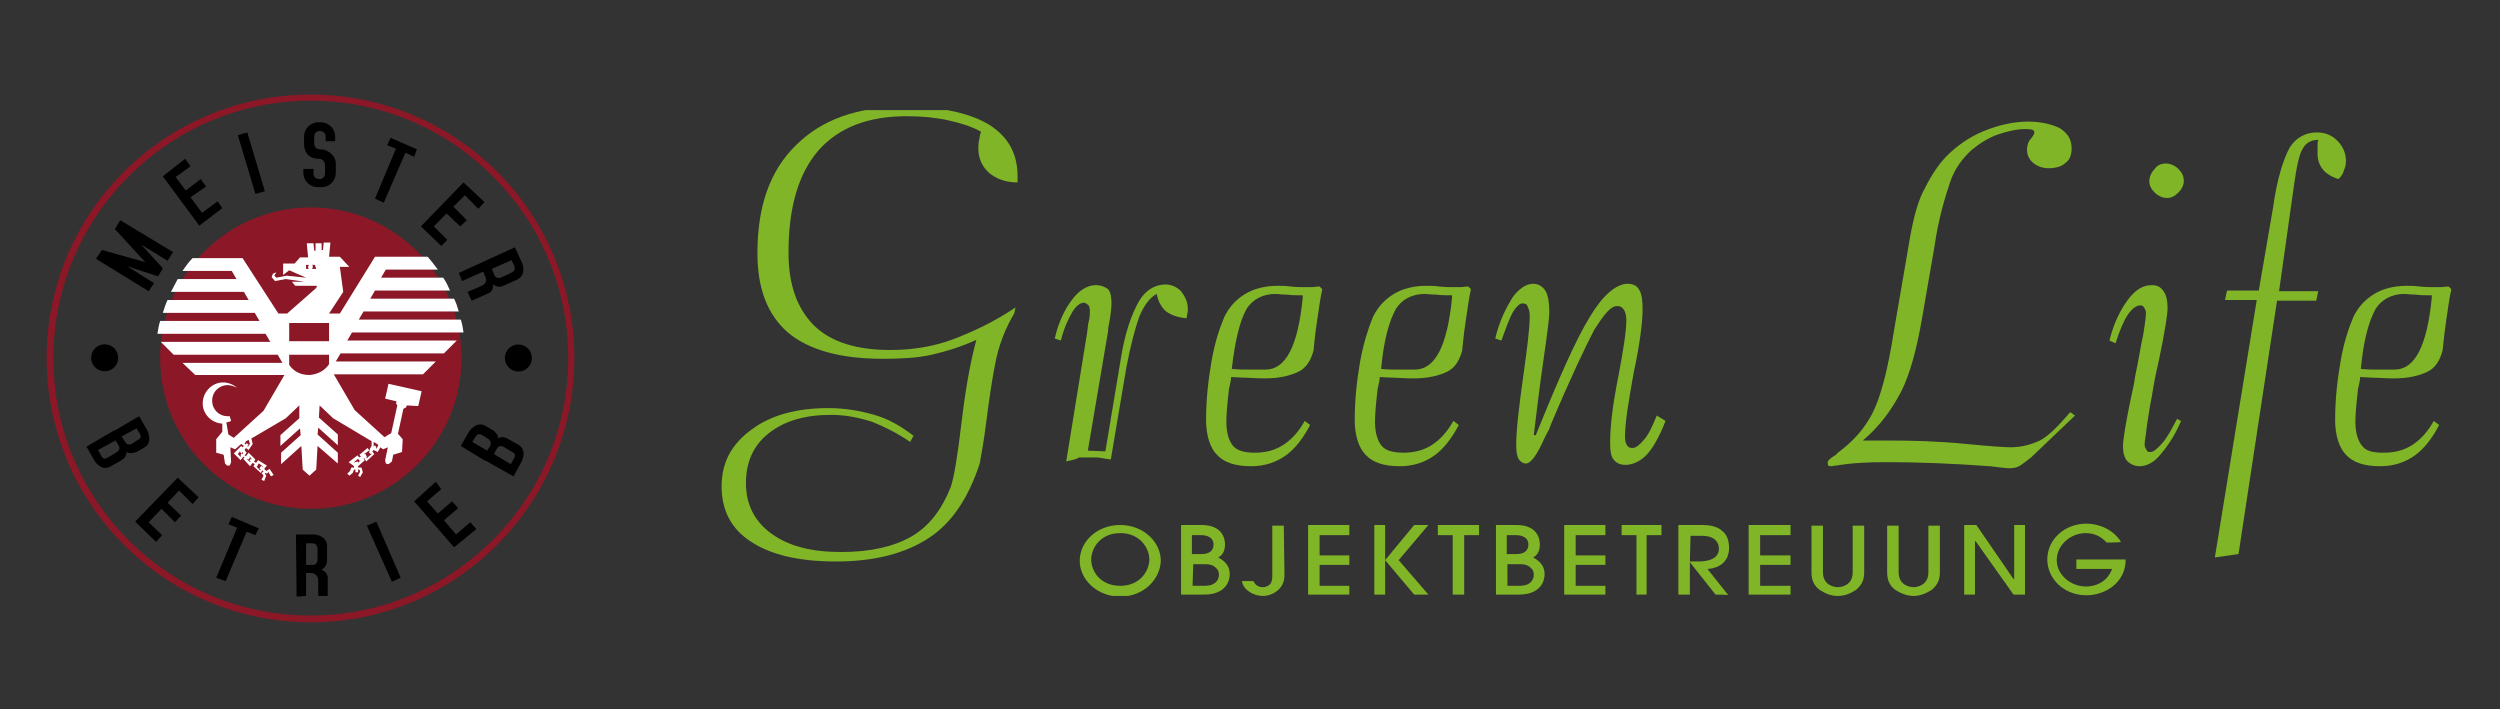<?xml version="1.0" encoding="utf-8"?>
<!-- Generator: Adobe Illustrator 24.3.0, SVG Export Plug-In . SVG Version: 6.00 Build 0)  -->
<svg version="1.1" id="Ebene_1" xmlns="http://www.w3.org/2000/svg" xmlns:xlink="http://www.w3.org/1999/xlink" x="0px" y="0px"
	 viewBox="0 0 370 105" style="enable-background:new 0 0 370 105;" xml:space="preserve">
<rect x="0" y="0" width="370" height="105" fill="#333333" stroke="none"/>
<style type="text/css">
	.st0{fill-rule:evenodd;clip-rule:evenodd;}
	.st1{fill:#8C1726;}
	.st2{fill-rule:evenodd;clip-rule:evenodd;fill:#FFFFFF;}
	.st3{fill-rule:evenodd;clip-rule:evenodd;fill:#8C1726;}
	.st4{fill-rule:evenodd;clip-rule:evenodd;fill:none;stroke:#E6007E;stroke-width:0.152;stroke-miterlimit:3.864;}
	.st5{clip-path:url(#SVGID_2_);fill:#81B528;}
	.st6{clip-path:url(#SVGID_4_);fill:#81B528;}
	.st7{clip-path:url(#SVGID_6_);fill:#81B528;}
	.st8{clip-path:url(#SVGID_8_);fill:#81B528;}
	.st9{clip-path:url(#SVGID_10_);fill:#81B528;}
	.st10{clip-path:url(#SVGID_12_);fill:#81B528;}
	.st11{clip-path:url(#SVGID_14_);fill:#81B528;}
	.st12{clip-path:url(#SVGID_16_);fill:#81B528;}
	.st13{clip-path:url(#SVGID_18_);fill:#81B528;}
	.st14{clip-path:url(#SVGID_20_);fill:#81B528;}
	.st15{clip-path:url(#SVGID_22_);fill:#81B528;}
	.st16{clip-path:url(#SVGID_24_);fill:#81B528;}
	.st17{clip-path:url(#SVGID_26_);fill:#81B528;}
	.st18{clip-path:url(#SVGID_28_);fill:#81B528;}
	.st19{clip-path:url(#SVGID_30_);fill:#81B528;}
	.st20{clip-path:url(#SVGID_32_);fill:#81B528;}
	.st21{clip-path:url(#SVGID_34_);fill:#81B528;}
	.st22{clip-path:url(#SVGID_36_);fill:#81B528;}
	.st23{clip-path:url(#SVGID_38_);fill:#81B528;}
	.st24{clip-path:url(#SVGID_40_);fill:#81B528;}
	.st25{clip-path:url(#SVGID_42_);fill:#81B528;}
	.st26{clip-path:url(#SVGID_44_);fill:#81B528;}
	.st27{clip-path:url(#SVGID_46_);fill:#81B528;}
	.st28{clip-path:url(#SVGID_48_);fill:#81B528;}
</style>
<g>
	<path class="st0" d="M20.2,63.4l0.5,0.8c0,0,0.3,0.5-0.1,0.8c-0.4,0.2-1.1,0.7-1.1,0.7s-0.6,0.3-0.9-0.2L18,64.6L20.2,63.4z
		 M17.1,65.2l-2.6,1.4l0.5,0.9c0,0,0.3,0.6,0.8,0.3c0.4-0.2,1.5-0.9,1.5-0.9s0.6-0.4,0.3-0.9L17.1,65.2z M18.7,66.9
		c0.1,0.6-0.5,1.1-0.7,1.2c0,0-0.3,0.2-1.6,0.9C15,69.9,14,68.2,14,68.2l-1.2-2.1l4.1-2.4l0.1,0l3.6-2.1l1.2,2.1
		c0,0,0.9,1.7-0.4,2.5c-1.2,0.7-1.2,0.7-1.2,0.7C19.8,67,19.2,67.2,18.7,66.9z"/>
	<g>
		<circle class="st1" cx="46" cy="53" r="22.3"/>
		<path class="st1" d="M46,53"/>
	</g>
	<path class="st2" d="M41.2,46.4l1.3,0l4.1-3.6c0,0,0.3-0.2,0.3-0.5h-3.2l-0.5-0.6h1.9l-2.8-0.4l-1.6,0.3L40.2,41l0.2-0.5l0.5-0.2
		l-0.3,0.5l0.3,0.3l1.5-0.3l2.9,0.3L42.8,40l-0.9,0.7V39h1.7l0.8-0.9h1.2l-0.2-2.1h1l0.1,1.1h0.2l0-1.1h0.9V37h0.2l0.1-1.1h1
		l-0.2,2.1h1.6l1.4,1.5h-1.4l0.5,3.7l-2.1,3.2l1.6,0l5.2-8.4h2.6h5.2c0.5,0.6,1,1.2,1.5,1.9h-7.7l-0.7,1.2h9.2
		c0.4,0.6,0.7,1.2,1,1.9H55.5l-0.7,1.2h12.4c0.3,0.6,0.5,1.2,0.7,1.9H53.8l-0.7,1.2h15.1c0.2,0.6,0.3,1.2,0.4,1.9H52.1l-0.7,1.2
		h16.2l-1.9,1.9H50.4l-0.7,1.2h14.8l-1.9,1.9H49.4l3.1,5.3l4.4,4l1-0.6l0.9-4.1l-0.2-0.3l0.1-0.3l-1.7-0.4l0.5-2.2l4.9,1.1l-0.5,2.2
		L60.2,60l-0.1,0.3l-0.4,0.2l-0.8,3.7l0.7,0.8l-0.1,1.9l-1.3,0.4l-0.2,1l-0.5,0.4l-0.4-0.1L57,68.1l0.4-1.9l-0.7,0.3l-0.4-0.3
		l-0.4,0.7l-0.6-0.3l-0.2,0.2l0.3,0.4l-1.2,1.1l-0.3-0.5l-0.1,0.1l0.2,0.2L53,69l0,0.2l0.5,0l0.2,0.7l-0.4,0.7L53,70.4l0.3-0.6
		l-0.1-0.3l-0.2,0l0,0.4l-0.4,0l0-0.4l-0.2,0l-0.2,0.5l-0.5,0.4l-0.3-0.3l0.4-0.4l0.2-0.5l0.4,0l0-0.2l-0.8-0.6l1.3-1l0.3,0.3
		l0.2-0.1l-0.2-0.3l1.2-1l0.3,0.4l0.1-0.1l-0.1-0.1l0,0L55,66L55,65.3l-5.7-3.4l-2-1.9l-0.1,1.8l2.8,2.5v1.6l-2.9-2.6l-0.1,1L50,67
		v1.6L47,66l-0.2,3.5l-1,0.9l-1-0.9L44.6,66l-3,2.7V67l2.9-2.6l-0.1-1l-2.9,2.6v-1.6l2.8-2.5L44.3,60l-2,1.9l-5.1,3l0.2,0.8
		l-0.6,0.9l-0.4-0.3l-0.2,0.3l0.3,0.4l-0.3,0.4l0.2,0.1l0.4-0.5l1,1l-0.2,0.3l0.3,0.2l0.3-0.4l1.3,0.8l-0.4,0.5l0.3,0.3l0.5-0.3
		l0.6,0.9l-0.4,0.2l-0.4-0.7l-0.1,0l0.1,0.1l-0.2,0.2l-0.2-0.1l-0.1,0.1l0.2,0.3l-0.3,0.8L38.7,71l0.3-0.6L38.7,70l0.3-0.2l-0.2-0.2
		L38.6,70L37.5,69l0.2-0.3l-0.3-0.2l-0.4,0.5L36,67.9l0.2-0.2L36,67.6l-0.4,0.5l-1-1l1.1-1.1l0.2,0.2l0.2-0.2l-0.4-0.3l-0.9,0.8
		l-0.7-0.3l0.1,2.2L34,68.9l-0.4,0l-0.3-0.3l-0.2-1.3l-1.1-0.3L32,65l0.9-1.1l0-1.2c-1.6-0.1-2.9-1.4-2.9-3c0-1.7,1.4-3.1,3-3.1
		c0.8,0,1.5,0.3,2.1,0.8c-0.4-0.2-0.9-0.4-1.4-0.4c-1.3,0-2.3,1-2.3,2.3c0,1.3,1,2.3,2.3,2.3c0.1,0,0.2,0,0.3,0l0.2,0.7
		c-0.2,0.1-0.4,0.2-0.7,0.2l0.3,1.8l0.8,0.5l4.4-4l3.1-5.3H28.9L27,53.7h14.8l-0.7-1.2H25.7l-1.9-1.9h16.2l-0.7-1.2H23.3
		c0.1-0.6,0.2-1.3,0.4-1.9h14.7l-0.7-1.2H24.1c0.2-0.6,0.4-1.3,0.7-1.9h12l-0.7-1.2H25.3c0.3-0.6,0.7-1.3,1-1.9H35l-0.7-1.2h-7.3
		c0.5-0.7,0.9-1.3,1.5-1.9h4.8h2.6L41.2,46.4z M53.9,67.2L53.9,67.2l0.2,0l0.2,0.4l-0.1,0.1l0.1,0.1l0.7-0.6l-0.1-0.1l-0.1,0.1
		l-0.2-0.3l0.1-0.1l-0.1-0.1L53.9,67.2z M53,68.3l0,0.2l0.4-0.4l0,0l-0.2,0.1L53,67.9l-0.6,0.5l0.1,0.1l0-0.1L53,68.3z M38.7,68.9
		l0.1,0.2l0.1-0.1l-0.6-0.4l-0.1,0.1l0,0L38.1,69l-0.1,0l0,0.1l0.5,0.5l0.1-0.1l-0.2-0.2L38.7,68.9z M36.9,67.5L36.9,67.5l0.1,0.2
		L36.8,68l-0.3-0.1l0,0l0.5,0.5l0.1-0.1l-0.2-0.1l0.2-0.3l0.2,0.1l0,0L36.9,67.5z M35.2,67.2l0.4,0.4l0.1-0.1l-0.1-0.1l0.1-0.3
		l0.2,0.1L36,67l-0.1-0.1l-0.1,0.2l-0.3-0.2l0.1-0.2l0,0L35.2,67.2z M36.8,65.1l-0.4,0.2l-0.2,0.4l0.1,0.1l0.2-0.2l0.3,0.2L36.6,66
		l0.1,0.1l0.3-0.4L36.8,65.1z M56,65.9l-0.2-0.2l-0.5-0.3l0,0.7l0.2-0.2l0.2,0.3l-0.1,0.1l0.1,0.1L56,65.9z M45.3,39.2l0,0.6h0.4
		c-0.1-0.1-0.1-0.2-0.1-0.3c0-0.1,0.1-0.2,0.1-0.3L45.3,39.2z M46.2,39.2c0.1,0.1,0.1,0.2,0.1,0.3c0,0.1-0.1,0.2-0.1,0.3h0.6
		l-0.2-0.6L46.2,39.2z M48.7,53.9v-1.4h-5.9v1.5c0.6,0.9,1.6,1.5,3,1.5C47.1,55.4,48.1,54.8,48.7,53.9z M42.8,47.8v2.7h5.9v-2.7
		H42.8z"/>
	<path class="st3" d="M7.9,53c0-21,17.1-38.1,38.1-38.1C67,14.9,84.1,32,84.1,53S67,91.1,46,91.1C24.9,91.1,7.9,74.1,7.9,53z
		 M6.9,53C6.9,31.4,24.4,14,46,14C67.5,14,85,31.4,85,53C85,74.6,67.5,92.1,46,92.1C24.4,92.1,6.9,74.6,6.9,53z"/>
	<polygon class="st0" points="24.1,26.1 27.4,23.5 28.2,24.6 26,26.2 27.5,28.2 29.7,26.5 30.5,27.6 28.2,29.2 29.9,31.5 32.2,29.8 
		32.9,30.8 29.5,33.4 	"/>
	<polygon class="st0" points="17.8,32.6 25.6,37.3 24.8,38.6 20.9,36.2 24.1,39.7 23.4,40.9 18.8,39.4 22.8,41.9 22,43.1 14.2,38.3 
		15.1,37 21.5,38.8 17,33.9 	"/>
	<polygon class="st0" points="35.2,20 36.6,19.6 39.2,28.3 37.8,28.7 	"/>
	<path class="st4" d="M45,25.1"/>
	<path class="st0" d="M46.4,25.1v0.6c0,0.5,0.4,0.8,0.8,0.8h0.1c0.5,0,0.8-0.4,0.8-0.8v-1.2c0,0,0-1-0.9-1c-2.2,0-2.2-2-2.2-2.1
		v-1.2c0-1.1,0.9-2.1,2.1-2.1h0.4c1.1,0,2.1,0.9,2.1,2.1l0,0.7h-1.4v-0.7c0-0.5-0.4-0.8-0.8-0.8h-0.1c-0.5,0-0.8,0.4-0.8,0.8v1.1
		c0,0,0,0.8,0.9,0.8c1.1,0,2.3,0.9,2.3,2.1v1.4c0,1.1-0.9,2.1-2.1,2.1H47c-1.1,0-2.1-0.9-2.1-2.1v-0.6H46.4z"/>
	<polygon points="57.8,20.4 61.7,22.1 61.3,23.2 60,22.6 56.8,30 55.5,29.4 58.6,22 57.3,21.5 	"/>
	<polygon class="st0" points="68.6,27 71.7,29.9 70.8,30.9 68.8,28.9 67.1,30.6 69.1,32.6 68.1,33.5 66.1,31.6 64.2,33.5 66.2,35.5 
		65.3,36.4 62.3,33.5 	"/>
	<polygon class="st0" points="26.3,70.7 29.4,73.6 28.5,74.6 26.5,72.6 24.8,74.4 26.8,76.3 25.9,77.3 23.9,75.3 22,77.3 24,79.2 
		23.1,80.2 20,77.2 	"/>
	<polygon class="st0" points="61.3,74.2 64.5,71.3 65.3,72.4 63.2,74.2 64.8,76 66.9,74.2 67.8,75.2 65.7,77 67.5,79.1 69.6,77.3 
		70.5,78.3 67.2,81 	"/>
	<polygon class="st0" points="54.3,77.8 55.7,77.2 59.3,85.5 58,86.1 	"/>
	<path class="st0" d="M43.9,88.3l-0.1-9.2l2.7,0c0,0,1.9,0.1,1.9,1.7l0,2.2c0,0,0,0.9-0.8,1.3c0.4,0.2,0.9,0.6,0.9,1.2
		c0,0.4,0,2.7,0,2.7l-1.4,0l0-2.3c0-0.9-0.9-1.1-0.9-1.1h-0.9l0,3.4L43.9,88.3z M45.3,83.6l0-3.2h0.9c0,0,0.7,0,0.8,0.7
		c0,0.7,0,1.8,0,1.8s-0.1,0.7-0.6,0.7L45.3,83.6z"/>
	<polygon points="34.3,76.5 38.3,78.2 37.8,79.2 36.5,78.7 33.4,86 32,85.5 35.1,78.1 33.8,77.6 	"/>
	<g>
		<ellipse transform="matrix(0.23 -0.973 0.973 0.23 -39.545 55.869)" cx="15.5" cy="52.9" rx="2" ry="2"/>
		<path d="M15.5,52.9"/>
	</g>
	<g>
		<ellipse transform="matrix(0.23 -0.973 0.973 0.23 7.607 115.448)" cx="76.7" cy="52.9" rx="2" ry="2"/>
		<path d="M76.7,52.9"/>
	</g>
	<path class="st0" d="M67.9,40.4l8.3-3.8l1.1,2.4c0,0,0.7,1.7-0.8,2.4l-2,0.9c0,0-0.8,0.4-1.5-0.2c0,0.4-0.1,1.1-0.7,1.3
		c-0.4,0.2-2.5,1.1-2.5,1.1l-0.6-1.3l2.1-0.9c0.9-0.4,0.6-1.2,0.6-1.2l-0.4-0.9l-3.1,1.4L67.9,40.4z M72.8,39.8l2.9-1.3l0.4,0.8
		c0,0,0.3,0.7-0.3,1c-0.6,0.3-1.7,0.8-1.7,0.8s-0.6,0.2-0.9-0.3L72.8,39.8z"/>
	<path class="st0" d="M69.9,65.4l0.5-0.8c0,0,0.3-0.5,0.8-0.3c0.4,0.2,1.1,0.7,1.1,0.7s0.5,0.3,0.3,0.9l-0.5,0.8L69.9,65.4z
		 M73.1,67.2l2.5,1.5l0.5-0.9c0,0,0.3-0.6-0.1-0.8c-0.4-0.2-1.5-0.9-1.5-0.9s-0.6-0.3-0.9,0.2L73.1,67.2z M73.7,64.9
		c0.5-0.4,1.2-0.1,1.4,0c0,0,0.3,0.2,1.6,0.9c1.4,0.8,0.5,2.5,0.5,2.5L76,70.5l-4.1-2.3l-0.1,0L68.2,66l1.2-2.1c0,0,1-1.6,2.4-0.9
		c1.2,0.7,1.2,0.7,1.2,0.7C73.2,63.9,73.8,64.3,73.7,64.9z"/>
</g>
<g>
	<g>
		<g>
			<defs>
				<rect id="SVGID_1_" x="106.8" y="16.3" width="256" height="71.9"/>
			</defs>
			<clipPath id="SVGID_2_">
				<use xlink:href="#SVGID_1_"  style="overflow:visible;"/>
			</clipPath>
			<path class="st5" d="M150.1,46.4c-0.6,1-1.2,2.2-1.7,3.5c-0.5,1.3-0.9,2.7-1.2,4.4c-0.4,2.1-0.8,4.7-1.2,7.9
				c-0.4,3.2-0.8,5.3-1,6.4c-1.6,4.9-4,8.7-7.5,11s-8,3.5-13.8,3.5c-5.5,0-9.6-1-12.5-2.9c-3-1.9-4.4-4.7-4.4-8.2s1.4-6.2,4.4-8.4
				c2.9-2.2,6.8-3.2,11.4-3.2c2.5,0,4.7,0.4,6.8,1c2.1,0.6,4,1.7,5.8,3.1l-0.5,0.9c-1.9-1.3-3.9-2.3-5.7-3c-1.9-0.6-3.9-1-6-1
				c-3.9,0-6.9,0.9-9.2,2.7c-2.3,1.8-3.4,4.3-3.4,7.4c0,3.2,1.3,5.7,3.8,7.5c2.5,1.8,5.8,2.7,10.3,2.7c4.3,0,7.8-0.8,10.4-2.3
				s4.5-4,5.8-7.3c0.5-1.4,1-4.5,1.6-9.5s1.3-9,2.2-12.3c-2.2,1-4.4,1.7-6.6,2.2s-4.7,0.6-7.3,0.6c-6.2,0-10.9-1.3-14-3.9
				c-3-2.6-4.5-6.5-4.5-11.7c0-6.9,1.8-12.2,5.7-16c3.8-3.8,9.1-5.7,16-5.7c5.5,0,9.6,0.9,12.5,2.6c2.9,1.8,4.3,4.3,4.3,7.7v0.9
				c-1.7,0-3.1-0.5-4.2-1.4c-1-0.9-1.6-2.1-1.6-3.6c0-0.4,0-0.8,0.1-1.2c0.1-0.4,0.1-0.9,0.3-1.3c-1.4-0.8-3.1-1.3-4.9-1.7
				c-1.8-0.4-3.9-0.6-6.1-0.6c-5.8,0-10.1,1.7-13.1,5.1c-2.9,3.4-4.4,8.3-4.4,15.1c0,4.8,1.3,8.3,3.8,10.8c2.6,2.5,6.4,3.6,11.3,3.6
				c3.2,0,6.4-0.5,9.3-1.6s6.1-2.6,9.2-4.7L150.1,46.4z"/>
		</g>
	</g>
	<g>
		<g>
			<defs>
				<rect id="SVGID_3_" x="106.8" y="16.3" width="256" height="71.9"/>
			</defs>
			<clipPath id="SVGID_4_">
				<use xlink:href="#SVGID_3_"  style="overflow:visible;"/>
			</clipPath>
			<path class="st6" d="M157.8,68.3l3.1-19.1c0.1-0.6,0.1-1.3,0.3-1.9c0.1-0.6,0.1-1,0.1-1.3c0-0.4-0.1-0.8-0.3-0.9
				c-0.1-0.1-0.4-0.3-0.6-0.3c-0.5,0-1.2,0.5-1.7,1.4c-0.6,1-1.2,2.3-1.7,4.2l-0.9-0.3c0.6-2.6,1.6-4.5,2.6-5.8s2.2-2.1,3.5-2.1
				c0.8,0,1.4,0.3,1.8,0.6c0.4,0.5,0.5,1.2,0.5,2.1c0,0.6-0.1,1.7-0.4,3.2c-0.1,0.4-0.1,0.8-0.1,0.9l-3,17.7l2.6,0.1l2.3-13.8
				c0.6-3.8,1.6-6.5,2.6-8.3c1-1.8,2.5-2.6,4-2.6c0.9,0,1.7,0.4,2.3,1c0.6,0.8,1,1.6,1,2.6c0,0.3,0,0.5-0.1,0.8
				c0,0.3-0.1,0.5-0.1,0.6c-1.3-0.1-2.3-0.5-3-1c-0.6-0.5-1.2-1.4-1.4-2.6c-1,0.5-1.9,1.7-2.6,3.4c-0.6,1.7-1.3,4.3-1.9,7.5
				L164.4,68c-0.9-0.1-1.7-0.3-2.1-0.3c-0.5,0-0.9,0-1.2,0c-0.5,0-0.9,0-1.4,0C159.1,68.1,158.4,68.1,157.8,68.3"/>
		</g>
	</g>
	<g>
		<g>
			<defs>
				<rect id="SVGID_5_" x="106.8" y="16.3" width="256" height="71.9"/>
			</defs>
			<clipPath id="SVGID_6_">
				<use xlink:href="#SVGID_5_"  style="overflow:visible;"/>
			</clipPath>
			<path class="st7" d="M193.9,62.9c-1,1.9-2.2,3.5-3.6,4.5c-1.4,1-3.1,1.6-5.1,1.6c-2.3,0-4-0.5-5.1-1.7c-1-1-1.6-2.9-1.6-5.1
				c0-3,0.3-5.8,0.8-8.7c0.5-2.9,1.2-4.9,1.9-6.6c0.8-1.6,1.8-2.6,3.1-3.4c1.3-0.8,3-1.2,4.8-1.2c0.4,0,1.2,0,1.9,0.1
				c0.9,0.1,1.6,0.1,1.9,0.1s0.8,0,1.2,0c0.4,0,0.8-0.1,1.2-0.1l0.4,0.4c-0.3,1.3-0.5,2.9-0.8,4.9c-0.3,1.9-0.4,3.4-0.5,4.2
				c-0.4,1.4-1,2.5-2.2,3.1c-1.2,0.6-2.9,1-4.9,1c-0.4,0-1.4,0-2.9-0.1c-0.9,0-1.7-0.1-2.2-0.1c0,0.4-0.1,0.9-0.3,1.7
				c-0.3,2.5-0.4,4-0.4,4.9c0,1.7,0.4,2.9,1,3.6s1.7,1,3.2,1c1.7,0,3.1-0.4,4.3-1.2s2.2-1.9,3.1-3.5L193.9,62.9z M182.3,54.6
				c0.9,0.1,1.7,0.1,2.5,0.1c0.8,0,1.6,0,2.5,0c3,0,4.8-3.5,5.5-10.6v-0.4h-0.6c-0.4,0-1,0-1.8-0.1c-0.8,0-1.3-0.1-1.6-0.1
				c-1.9,0-3.4,0.8-4.3,2.2C183.5,47.5,182.8,50.3,182.3,54.6"/>
		</g>
	</g>
	<g>
		<g>
			<defs>
				<rect id="SVGID_7_" x="106.8" y="16.3" width="256" height="71.9"/>
			</defs>
			<clipPath id="SVGID_8_">
				<use xlink:href="#SVGID_7_"  style="overflow:visible;"/>
			</clipPath>
			<path class="st8" d="M215.9,62.9c-1,1.9-2.2,3.5-3.6,4.5s-3.1,1.6-5.1,1.6c-2.3,0-4-0.5-5.1-1.7c-1-1-1.6-2.9-1.6-5.1
				c0-3,0.3-5.8,0.8-8.7c0.5-2.7,1.2-4.9,1.9-6.6c0.8-1.6,1.8-2.6,3.1-3.4s3-1.2,4.8-1.2c0.4,0,1.2,0,1.9,0.1
				c0.9,0.1,1.6,0.1,1.9,0.1s0.8,0,1.2,0c0.4,0,0.8-0.1,1.2-0.1l0.4,0.4c-0.3,1.3-0.5,2.9-0.8,4.9c-0.3,1.9-0.4,3.4-0.5,4.2
				c-0.4,1.4-1,2.5-2.2,3.1c-1.2,0.6-2.9,1-4.9,1c-0.4,0-1.4,0-2.9-0.1c-0.9,0-1.7-0.1-2.2-0.1c0,0.4-0.1,0.9-0.3,1.7
				c-0.3,2.5-0.4,4-0.4,4.9c0,1.7,0.4,2.9,1,3.6s1.7,1,3.2,1c1.7,0,3.1-0.4,4.3-1.2s2.2-1.9,3.1-3.5L215.9,62.9z M204.4,54.6
				c0.9,0.1,1.7,0.1,2.5,0.1c0.8,0,1.6,0,2.5,0c3,0,4.8-3.5,5.5-10.6v-0.4h-0.6c-0.4,0-1,0-1.8-0.1c-0.8,0-1.3-0.1-1.6-0.1
				c-1.9,0-3.4,0.8-4.3,2.2C205.6,47.5,204.8,50.3,204.4,54.6"/>
		</g>
	</g>
	<g>
		<g>
			<defs>
				<rect id="SVGID_9_" x="106.8" y="16.3" width="256" height="71.9"/>
			</defs>
			<clipPath id="SVGID_10_">
				<use xlink:href="#SVGID_9_"  style="overflow:visible;"/>
			</clipPath>
			<path class="st9" d="M246.5,62.3c-0.9,2.3-1.8,3.9-2.7,4.9c-0.9,1-2.1,1.6-3.2,1.6c-0.9,0-1.4-0.3-1.8-0.8
				c-0.4-0.5-0.5-1.3-0.5-2.5c0-2.5,0.4-5.7,1.2-9.7c0.8-4.2,1.2-6.9,1.2-8.4c0-0.6-0.1-1.2-0.4-1.6s-0.5-0.5-1-0.5
				c-0.9,0-1.9,1.2-3.4,3.6c-1.3,2.5-3.5,7.1-6.4,14c-0.1,0.4-0.4,1-0.8,1.7c-1.2,2.7-2.1,4-2.9,4c-0.4,0-0.8-0.3-1-0.6
				c-0.3-0.5-0.4-1.2-0.4-2.1c0-2.3,0.4-5.6,1-9.9s1-7.4,1-9.2c0-0.6-0.1-1-0.3-1.4c-0.1-0.4-0.4-0.5-0.8-0.5s-0.9,0.5-1.4,1.3
				c-0.5,0.9-1,2.3-1.7,4.2l-0.9-0.3c0.6-2.6,1.6-4.5,2.5-6c1-1.4,2.1-2.1,3.1-2.1c0.8,0,1.4,0.4,1.8,1c0.4,0.6,0.6,1.8,0.6,3.2
				c0,0.8-0.3,3.2-0.9,7.3s-1,7.7-1.4,10.9h0.3c3.4-8.4,6-14.3,8-17.5c1.9-3.2,3.9-4.9,5.6-4.9c0.8,0,1.4,0.3,1.7,0.9
				c0.4,0.6,0.5,1.6,0.5,2.9c0,1.9-0.4,5.1-1.3,9.3c-0.8,4.4-1.3,7.5-1.3,9.6c0,0.5,0.1,0.9,0.3,1.2s0.4,0.4,0.8,0.4
				c0.5,0,1-0.4,1.7-1.2s1.3-2.1,1.9-3.6L246.5,62.3z"/>
		</g>
	</g>
	<g>
		<g>
			<defs>
				<rect id="SVGID_11_" x="106.8" y="16.3" width="256" height="71.9"/>
			</defs>
			<clipPath id="SVGID_12_">
				<use xlink:href="#SVGID_11_"  style="overflow:visible;"/>
			</clipPath>
			<path class="st10" d="M307.1,61.5l-6.5,6.2c-0.6,0.5-1.2,0.9-1.6,1.2c-0.5,0.3-1,0.4-1.6,0.4c-0.4,0-1.3-0.1-2.9-0.3
				c-5.5-0.4-10.5-0.6-15.3-0.6c-2.6,0-5.1,0.1-7.4,0.5c-0.4,0-0.6,0.1-0.8,0.1c-0.1,0-0.3,0-0.4-0.1c-0.1-0.1-0.1-0.3-0.1-0.5
				s0.3-0.5,0.9-0.9c0.3-0.1,0.5-0.4,0.6-0.5c2.2-1.6,3.9-3.5,5.1-5.8c1.2-2.3,2.3-6.4,3.2-12.2l2.1-12.2c0.6-3.8,1.3-6.6,2.2-8.4
				s1.9-3.6,3.4-5.2c1.6-1.6,3.4-2.9,5.6-3.8c2.2-0.9,4.4-1.4,6.6-1.4c1.9,0,3.5,0.4,4.7,1c1.2,0.8,1.7,1.7,1.7,3
				c0,0.9-0.3,1.7-0.9,2.1c-0.5,0.5-1.4,0.8-2.5,0.8c-0.9,0-1.7-0.3-2.3-0.8c-0.6-0.5-0.9-1.2-0.9-1.9c0-0.5,0.1-1.2,0.6-1.7
				c0.4-0.5,0.5-0.8,0.5-0.9c0-0.1-0.1-0.3-0.3-0.4c-0.1,0-0.5-0.1-0.9-0.1c-1.4,0-2.7,0.3-4.2,0.8c-1.4,0.5-2.7,1.3-3.9,2.3
				c-1.3,1.2-2.5,2.7-3.2,4.8s-1.7,5.3-2.3,9.5l-1.8,10.4c-0.8,4.7-1.8,8.4-3.1,11c-1.4,2.7-3.2,5.2-5.7,7.3c0.5,0,0.9,0,1.6,0
				c0.5,0,1.3,0,2.3,0c3.5,0,7.3,0.1,11.3,0.5c4,0.4,6.2,0.5,6.6,0.5c1.7,0,3.1-0.4,4.4-1c1.2-0.6,2.7-2.1,4.5-4.2L307.1,61.5z"/>
		</g>
	</g>
	<g>
		<g>
			<defs>
				<rect id="SVGID_13_" x="106.8" y="16.3" width="256" height="71.9"/>
			</defs>
			<clipPath id="SVGID_14_">
				<use xlink:href="#SVGID_13_"  style="overflow:visible;"/>
			</clipPath>
			<path class="st11" d="M322.8,62.3c-0.9,2.1-1.9,3.6-3,4.9c-1,1.3-2.2,1.8-3.1,1.8c-0.8,0-1.4-0.3-1.9-0.8
				c-0.4-0.5-0.6-1.2-0.6-2.1c0-1,0.4-3.5,1.2-7.3c0.3-1.3,0.5-2.3,0.6-3.1c0.5-2.3,0.8-4.4,1.2-6.2c0.3-1.8,0.4-2.9,0.4-3.2
				c0-0.3-0.1-0.5-0.3-0.8c-0.1-0.3-0.4-0.3-0.6-0.3c-0.5,0-1.2,0.5-1.8,1.4c-0.6,0.9-1.2,2.3-1.8,4.2l-0.9-0.4
				c0.6-2.5,1.6-4.5,2.7-6c1.2-1.6,2.3-2.2,3.6-2.2c0.8,0,1.3,0.3,1.7,0.9c0.4,0.5,0.6,1.4,0.6,2.5c0,0.9-0.4,3.5-1.3,7.8
				c-0.5,2.1-0.8,3.8-1,5.1c-0.4,1.9-0.6,3.6-0.8,4.8c-0.1,1.2-0.3,1.9-0.3,2.5c0,0.3,0.1,0.5,0.3,0.8c0.1,0.3,0.3,0.3,0.5,0.3
				c0.5,0,1-0.4,1.8-1.3c0.8-0.9,1.4-2.1,2.2-3.6L322.8,62.3z M320.6,24.2c0.6,0,1.3,0.3,1.8,0.8s0.8,1,0.8,1.8
				c0,0.6-0.3,1.2-0.8,1.7c-0.5,0.5-1,0.8-1.7,0.8c-0.6,0-1.3-0.3-1.8-0.8c-0.5-0.5-0.8-1-0.8-1.7c0-0.6,0.3-1.3,0.8-1.8
				C319.3,24.4,319.9,24.2,320.6,24.2"/>
		</g>
	</g>
	<g>
		<g>
			<defs>
				<rect id="SVGID_15_" x="106.8" y="16.3" width="256" height="71.9"/>
			</defs>
			<clipPath id="SVGID_16_">
				<use xlink:href="#SVGID_15_"  style="overflow:visible;"/>
			</clipPath>
			<path class="st12" d="M334,44.4h-4.7l0.3-1.4h4.7l2.1-12.2c0.6-4.4,1.6-7.4,2.5-9c0.9-1.4,2.3-2.2,4-2.2c1.2,0,2.2,0.4,3,1.2
				c0.8,0.8,1.3,1.8,1.3,3c0,0.5-0.1,1-0.3,1.4c-0.1,0.5-0.4,0.9-0.8,1.3c-1-0.3-1.8-0.8-2.3-1.4c-0.5-0.6-0.8-1.4-0.8-2.3
				c0-0.5,0-0.9,0-1.2s0-0.6,0.1-0.9c-1,0-1.8,0.4-2.3,1.3c-0.5,0.8-0.9,2.6-1.3,5.5l-2.2,15.6h5.8l-0.3,1.4H337l-5.7,37.5l-3.5,0.5
				L334,44.4z"/>
		</g>
	</g>
	<g>
		<g>
			<defs>
				<rect id="SVGID_17_" x="106.8" y="16.3" width="256" height="71.9"/>
			</defs>
			<clipPath id="SVGID_18_">
				<use xlink:href="#SVGID_17_"  style="overflow:visible;"/>
			</clipPath>
			<path class="st13" d="M361,62.9c-1,1.9-2.2,3.5-3.6,4.5c-1.4,1-3.1,1.6-5.1,1.6c-2.3,0-4-0.5-5.1-1.7c-1-1-1.6-2.9-1.6-5.1
				c0-3,0.3-5.8,0.8-8.7c0.5-2.9,1.2-4.9,1.9-6.6c0.8-1.6,1.8-2.6,3.1-3.4c1.3-0.8,3-1.2,4.8-1.2c0.4,0,1.2,0,1.9,0.1
				c0.9,0.1,1.6,0.1,1.9,0.1c0.4,0,0.8,0,1.2,0s0.8-0.1,1.2-0.1l0.4,0.4c-0.3,1.3-0.5,2.9-0.8,4.9c-0.3,2.1-0.4,3.4-0.5,4.2
				c-0.4,1.4-1,2.5-2.2,3.1c-1.2,0.6-2.9,1-4.9,1c-0.4,0-1.4,0-2.9-0.1c-0.9,0-1.7-0.1-2.2-0.1c0,0.4-0.1,0.9-0.3,1.7
				c-0.3,2.5-0.4,4-0.4,4.9c0,1.7,0.4,2.9,1,3.6c0.6,0.8,1.7,1,3.2,1c1.7,0,3.1-0.4,4.3-1.2s2.2-1.9,3.1-3.5L361,62.9z M349.4,54.6
				c0.9,0.1,1.7,0.1,2.5,0.1s1.6,0,2.5,0c3,0,4.8-3.5,5.5-10.6v-0.4h-0.6c-0.5,0-1,0-1.8-0.1c-0.8,0-1.3-0.1-1.6-0.1
				c-1.9,0-3.4,0.8-4.3,2.2C350.6,47.5,349.8,50.3,349.4,54.6"/>
		</g>
	</g>
	<g>
		<g>
			<defs>
				<rect id="SVGID_19_" x="106.8" y="16.3" width="256" height="71.9"/>
			</defs>
			<clipPath id="SVGID_20_">
				<use xlink:href="#SVGID_19_"  style="overflow:visible;"/>
			</clipPath>
			<path class="st14" d="M165.8,88.3c-3.4,0-6-2.5-6-5.3s2.5-5.3,6-5.3c3.4,0,6,2.5,6,5.3C171.7,85.8,169.2,88.3,165.8,88.3
				 M165.8,78.9c-3,0-4.3,2.3-4.3,3.9c0,1.7,1.3,3.9,4.3,3.9c3,0,4.3-2.3,4.3-3.9C170.1,81.1,168.7,78.9,165.8,78.9"/>
		</g>
	</g>
	<g>
		<g>
			<defs>
				<rect id="SVGID_21_" x="106.8" y="16.3" width="256" height="71.9"/>
			</defs>
			<clipPath id="SVGID_22_">
				<use xlink:href="#SVGID_21_"  style="overflow:visible;"/>
			</clipPath>
			<path class="st15" d="M174.8,77.7h3c3.2,0,3.5,2.1,3.5,2.9c0,1.2-0.6,1.7-1,1.9c0.5,0.3,1.7,0.9,1.7,2.5c0,1-0.6,3-3.8,3h-3.4
				V77.7z M176.5,82h1.3c1.6,0,1.8-0.9,1.8-1.4c0-1.4-1.6-1.4-1.9-1.4h-1.3V82H176.5z M176.5,86.7h1.8c1.7,0,2.1-1,2.1-1.6
				c0-0.4-0.1-0.8-0.4-1c-0.5-0.6-1.3-0.6-1.8-0.6h-1.6L176.5,86.7L176.5,86.7z"/>
		</g>
	</g>
	<g>
		<g>
			<defs>
				<rect id="SVGID_23_" x="106.8" y="16.3" width="256" height="71.9"/>
			</defs>
			<clipPath id="SVGID_24_">
				<use xlink:href="#SVGID_23_"  style="overflow:visible;"/>
			</clipPath>
			<path class="st16" d="M190.1,85.1c0,0.5-0.1,1-0.3,1.4c-0.5,1-1.7,1.7-2.9,1.7c-1.4,0-2.9-0.9-3.1-2.2h1.7c0.4,0.8,1,0.9,1.4,0.9
				c0.5,0,1.2-0.3,1.3-0.9c0.1-0.3,0.1-0.5,0.1-0.8v-7.4h1.7L190.1,85.1L190.1,85.1z"/>
		</g>
	</g>
	<g>
		<g>
			<defs>
				<rect id="SVGID_25_" x="106.8" y="16.3" width="256" height="71.9"/>
			</defs>
			<clipPath id="SVGID_26_">
				<use xlink:href="#SVGID_25_"  style="overflow:visible;"/>
			</clipPath>
			<polygon class="st17" points="193.6,88 193.6,77.7 199.7,77.7 199.7,79.2 195.3,79.2 195.3,82.2 199.7,82.2 199.7,83.6 
				195.3,83.6 195.3,86.7 199.7,86.7 199.7,88 			"/>
		</g>
	</g>
	<g>
		<g>
			<defs>
				<rect id="SVGID_27_" x="106.8" y="16.3" width="256" height="71.9"/>
			</defs>
			<clipPath id="SVGID_28_">
				<use xlink:href="#SVGID_27_"  style="overflow:visible;"/>
			</clipPath>
			<polygon class="st18" points="209.3,88 205,82.9 205,82.9 205,88 203.4,88 203.4,77.7 205,77.7 205,82.9 205,82.9 209.3,77.7 
				211.4,77.7 207,82.9 211.4,88 			"/>
		</g>
	</g>
	<g>
		<g>
			<defs>
				<rect id="SVGID_29_" x="106.8" y="16.3" width="256" height="71.9"/>
			</defs>
			<clipPath id="SVGID_30_">
				<use xlink:href="#SVGID_29_"  style="overflow:visible;"/>
			</clipPath>
			<polygon class="st19" points="215,88 215,79.2 212.8,79.2 212.8,77.7 218.9,77.7 218.9,79.2 216.7,79.2 216.7,88 			"/>
		</g>
	</g>
	<g>
		<g>
			<defs>
				<rect id="SVGID_31_" x="106.8" y="16.3" width="256" height="71.9"/>
			</defs>
			<clipPath id="SVGID_32_">
				<use xlink:href="#SVGID_31_"  style="overflow:visible;"/>
			</clipPath>
			<path class="st20" d="M221.4,77.7h3c3.2,0,3.5,2.1,3.5,2.9c0,1.2-0.6,1.7-1,1.9c0.5,0.3,1.7,0.9,1.7,2.5c0,1-0.6,3-3.8,3h-3.4
				V77.7z M223.1,82h1.3c1.6,0,1.8-0.9,1.8-1.4c0-1.4-1.6-1.4-1.9-1.4H223V82H223.1z M223.1,86.7h1.8c1.7,0,2.1-1,2.1-1.6
				c0-0.4-0.1-0.8-0.4-1c-0.5-0.6-1.3-0.6-1.8-0.6h-1.7V86.7L223.1,86.7z"/>
		</g>
	</g>
	<g>
		<g>
			<defs>
				<rect id="SVGID_33_" x="106.8" y="16.3" width="256" height="71.9"/>
			</defs>
			<clipPath id="SVGID_34_">
				<use xlink:href="#SVGID_33_"  style="overflow:visible;"/>
			</clipPath>
			<polygon class="st21" points="231.5,88 231.5,77.7 237.6,77.7 237.6,79.2 233.2,79.2 233.2,82.2 237.6,82.2 237.6,83.6 
				233.2,83.6 233.2,86.7 237.6,86.7 237.6,88 			"/>
		</g>
	</g>
	<g>
		<g>
			<defs>
				<rect id="SVGID_35_" x="106.8" y="16.3" width="256" height="71.9"/>
			</defs>
			<clipPath id="SVGID_36_">
				<use xlink:href="#SVGID_35_"  style="overflow:visible;"/>
			</clipPath>
			<polygon class="st22" points="242.2,88 242.2,79.2 240,79.2 240,77.7 245.9,77.7 245.9,79.2 243.7,79.2 243.7,88 			"/>
		</g>
	</g>
	<g>
		<g>
			<defs>
				<rect id="SVGID_37_" x="106.8" y="16.3" width="256" height="71.9"/>
			</defs>
			<clipPath id="SVGID_38_">
				<use xlink:href="#SVGID_37_"  style="overflow:visible;"/>
			</clipPath>
			<path class="st23" d="M253.9,88l-3.8-4.8l0,0V88h-1.7V77.7h3.5c1.6,0,2.5,0.4,3,0.9c0.8,0.6,1,1.6,1,2.5c0,2.7-2.5,3.1-3.2,3.1
				l3.1,3.9C255.9,88,253.9,88,253.9,88z M250.1,83.1h1.2c0.6,0,3.1,0,3.1-1.9c0-0.9-0.6-1.9-2.5-1.9h-1.7L250.1,83.1L250.1,83.1z"
				/>
		</g>
	</g>
	<g>
		<g>
			<defs>
				<rect id="SVGID_39_" x="106.8" y="16.3" width="256" height="71.9"/>
			</defs>
			<clipPath id="SVGID_40_">
				<use xlink:href="#SVGID_39_"  style="overflow:visible;"/>
			</clipPath>
			<polygon class="st24" points="258.8,88 258.8,77.7 265,77.7 265,79.2 260.5,79.2 260.5,82.2 265,82.2 265,83.6 260.5,83.6 
				260.5,86.7 265,86.7 265,88 			"/>
		</g>
	</g>
	<g>
		<g>
			<defs>
				<rect id="SVGID_41_" x="106.8" y="16.3" width="256" height="71.9"/>
			</defs>
			<clipPath id="SVGID_42_">
				<use xlink:href="#SVGID_41_"  style="overflow:visible;"/>
			</clipPath>
			<path class="st25" d="M275.9,84.7c0,1.2-0.4,1.9-1.2,2.6c-0.8,0.5-1.6,0.9-2.7,0.9s-1.9-0.4-2.7-0.9c-0.8-0.6-1.2-1.4-1.2-2.6
				v-6.9h1.7v6.9c0,1.9,1.6,2.2,2.2,2.2c0.6,0,2.2-0.3,2.2-2.2v-6.9h1.7V84.7z"/>
		</g>
	</g>
	<g>
		<g>
			<defs>
				<rect id="SVGID_43_" x="106.8" y="16.3" width="256" height="71.9"/>
			</defs>
			<clipPath id="SVGID_44_">
				<use xlink:href="#SVGID_43_"  style="overflow:visible;"/>
			</clipPath>
			<path class="st26" d="M287.1,84.7c0,1.2-0.4,1.9-1.2,2.6c-0.8,0.5-1.7,0.9-2.7,0.9s-1.9-0.4-2.7-0.9c-0.8-0.6-1.2-1.4-1.2-2.6
				v-6.9h1.7v6.9c0,1.9,1.6,2.2,2.2,2.2s2.2-0.3,2.2-2.2v-6.9h1.7V84.7z"/>
		</g>
	</g>
	<g>
		<g>
			<defs>
				<rect id="SVGID_45_" x="106.8" y="16.3" width="256" height="71.9"/>
			</defs>
			<clipPath id="SVGID_46_">
				<use xlink:href="#SVGID_45_"  style="overflow:visible;"/>
			</clipPath>
			<polygon class="st27" points="298,88 292.4,80.1 292.3,80.1 292.3,88 290.7,88 290.7,77.7 292.5,77.7 298,85.7 298.1,85.7 
				298.1,77.7 299.7,77.7 299.7,88 			"/>
		</g>
	</g>
	<g>
		<g>
			<defs>
				<rect id="SVGID_47_" x="106.8" y="16.3" width="256" height="71.9"/>
			</defs>
			<clipPath id="SVGID_48_">
				<use xlink:href="#SVGID_47_"  style="overflow:visible;"/>
			</clipPath>
			<path class="st28" d="M311.8,80.3c-0.5-0.5-1.4-1.4-3.1-1.4c-2.3,0-4.3,1.8-4.3,4s2.1,3.9,4.3,3.9c0.4,0,2.9,0,3.9-2.6h-5.3v-1.4
				h7.3c0,3.5-3.1,5.3-5.8,5.3c-3.4,0-5.8-2.5-5.8-5.3c0-3,2.6-5.3,5.8-5.3c1.9,0,4,0.9,5.1,2.7C313.7,80.3,311.8,80.3,311.8,80.3z"
				/>
		</g>
	</g>
</g>
</svg>
